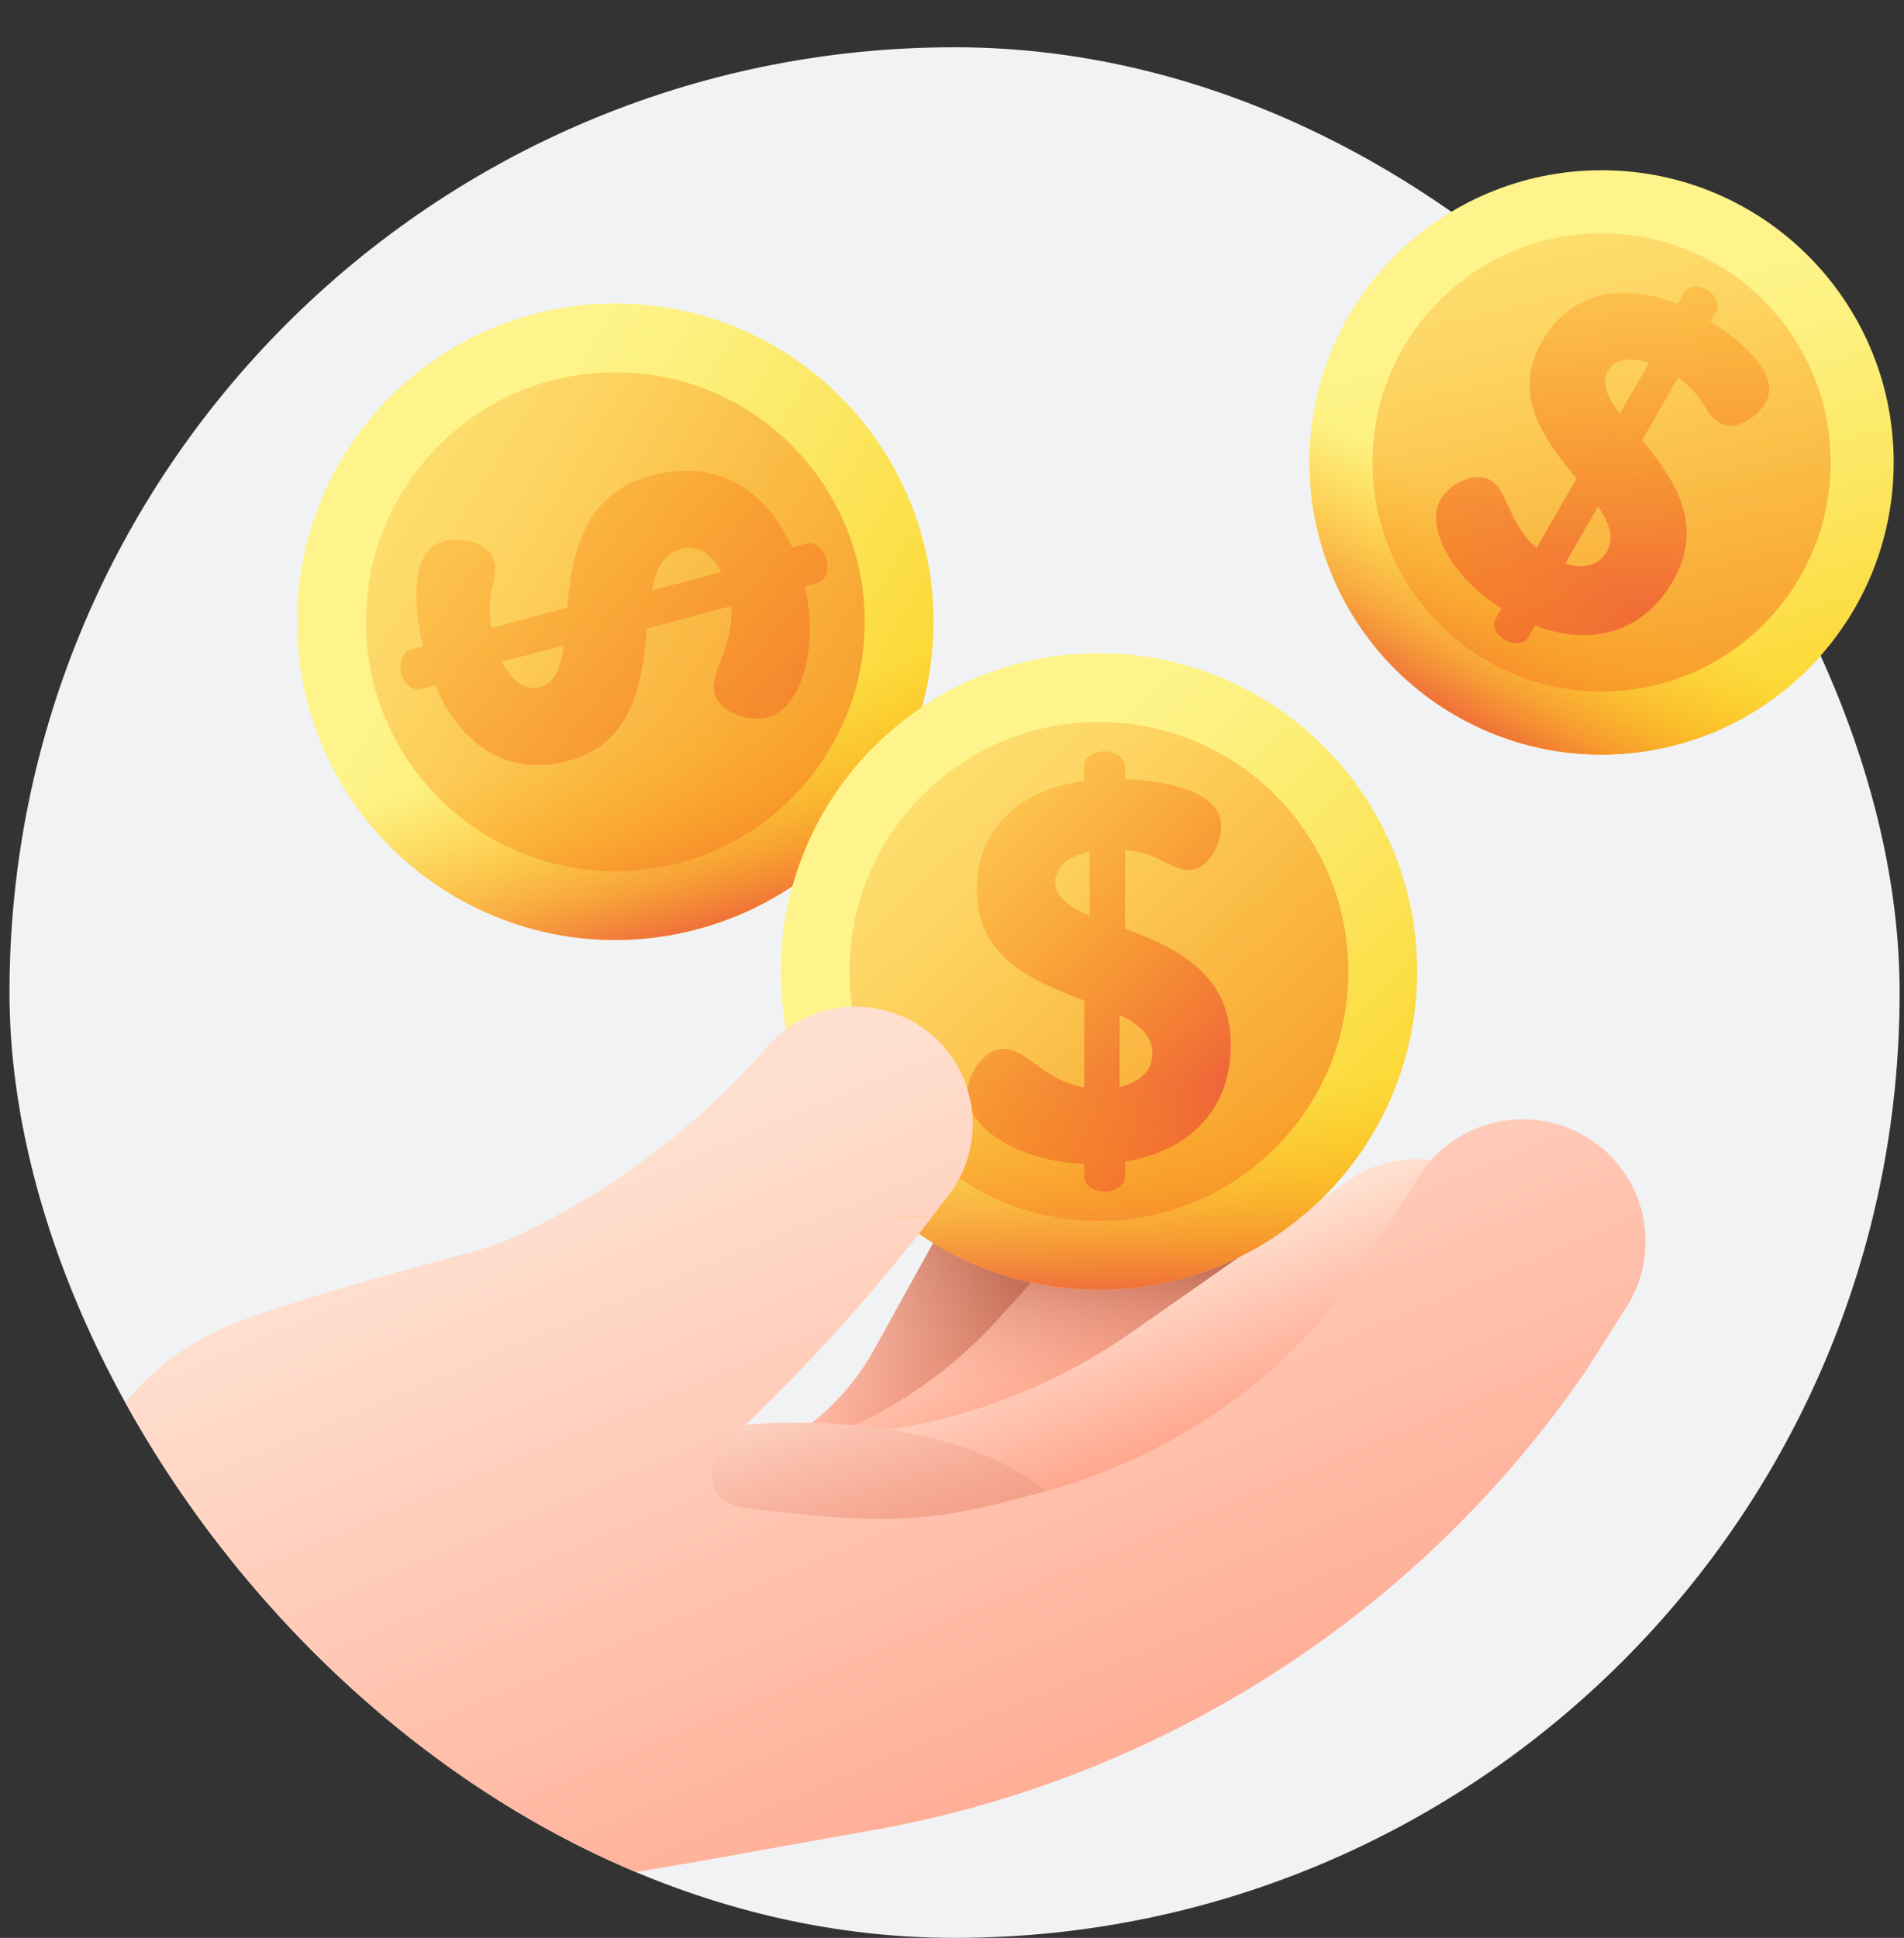 <svg width="399" height="406" viewBox="0 0 399 406" fill="none" xmlns="http://www.w3.org/2000/svg">
<rect x="0" y="0" width="399" height="406" fill="#333333" stroke="none"/>
<g clip-path="url(#clip0_1660_5345)">
<rect x="1.988" y="9.902" width="396.098" height="396.098" rx="198.049" fill="#F1F2F4"/>
<g clip-path="url(#clip1_1660_5345)">
<path d="M204.915 252.693C201.395 253.374 198.375 255.313 196.707 258.327L183.145 282.81C178.157 291.81 170.484 299.094 160.983 304.08C175.826 312.05 193.465 309.552 201.718 298.237C203.816 295.358 205.751 292.358 207.51 289.244L219.328 268.312C221.469 264.521 220.949 259.915 218.431 256.064C217.687 255.498 216.895 254.983 216.038 254.529C212.389 252.576 208.402 252.018 204.915 252.693Z" fill="url(#paint0_linear_1660_5345)"/>
<path d="M204.915 252.693C201.395 253.374 198.375 255.313 196.707 258.327L183.145 282.81C178.157 291.81 170.484 299.094 160.983 304.08C175.826 312.05 193.465 309.552 201.718 298.237C203.816 295.358 205.751 292.358 207.51 289.244L219.328 268.312C221.469 264.521 220.949 259.915 218.431 256.064C217.687 255.498 216.895 254.983 216.038 254.529C212.389 252.576 208.402 252.018 204.915 252.693Z" fill="url(#paint1_linear_1660_5345)"/>
<path d="M263.504 263.753L238.169 291.192C234.398 295.273 230.45 299.153 226.339 302.823C210.176 317.25 185.675 316.989 169.723 302.33C184.607 297.249 198.135 288.477 208.904 276.66L238.193 244.511C241.798 240.552 246.691 238.431 251.664 238.221C256.592 238.013 261.611 239.681 265.534 243.275C265.544 243.284 265.553 243.292 265.562 243.301C267.358 244.937 268.424 247.262 268.559 249.687C268.837 254.677 267.178 259.775 263.504 263.753Z" fill="url(#paint2_linear_1660_5345)"/>
<path d="M263.504 263.753L238.169 291.192C234.398 295.273 230.45 299.153 226.339 302.823C210.176 317.25 185.675 316.989 169.723 302.33C184.607 297.249 198.135 288.477 208.904 276.66L238.193 244.511C241.798 240.552 246.691 238.431 251.664 238.221C256.592 238.013 261.611 239.681 265.534 243.275C265.544 243.284 265.553 243.292 265.562 243.301C267.358 244.937 268.424 247.262 268.559 249.687C268.837 254.677 267.178 259.775 263.504 263.753Z" fill="url(#paint3_linear_1660_5345)"/>
<path d="M308.831 278.507L269.441 305.639C263.579 309.675 257.551 313.409 251.381 316.833C227.12 330.298 196.584 323.063 180.79 300.25C200.818 298.1 220.192 290.956 236.979 279.232L282.637 247.329C288.256 243.4 294.968 242.13 301.241 243.27C307.456 244.4 313.256 247.9 317.144 253.497C317.153 253.51 317.162 253.523 317.171 253.536C319.048 256.222 319.635 259.612 319.03 262.832C317.877 268.966 314.399 274.671 308.831 278.507Z" fill="url(#paint4_linear_1660_5345)"/>
<path d="M128.941 196.914C165.753 196.914 195.596 167.072 195.596 130.259C195.596 93.447 165.753 63.605 128.941 63.605C92.129 63.605 62.286 93.447 62.286 130.259C62.286 167.072 92.129 196.914 128.941 196.914Z" fill="url(#paint5_linear_1660_5345)"/>
<path d="M128.941 182.528C157.808 182.528 181.21 159.126 181.21 130.259C181.21 101.392 157.808 77.991 128.941 77.991C100.074 77.991 76.673 101.392 76.673 130.259C76.673 159.126 100.074 182.528 128.941 182.528Z" fill="url(#paint6_linear_1660_5345)"/>
<path d="M118.834 127.318L102.965 131.57C101.615 124.358 104.54 121.362 103.579 117.775C102.297 112.992 95.796 112.637 92.861 113.424C85.362 115.433 87.029 128.616 88.618 135.414L85.901 136.142C84.38 136.55 83.52 138.994 84.073 141.058C84.713 143.449 86.593 144.81 88.114 144.403L91.157 143.588C95.875 154.672 105.243 163.112 119.046 159.413C132.959 155.685 134.487 142.694 135.612 131.676L153.219 126.958C153.961 135.38 148.538 140.793 149.762 145.358C150.868 149.488 157.176 151.293 160.872 150.303C167.828 148.439 171.713 135.982 168.653 122.822L171.37 122.094C172.892 121.686 173.839 119.568 173.199 117.177C172.645 115.112 170.679 113.426 169.157 113.834L166.005 114.679C160.533 102.515 150.05 96.004 136.573 99.615C121.901 103.547 119.879 116.437 118.834 127.318ZM118.147 135.19C117.515 139.786 116.316 143.136 113.162 143.981C110.554 144.68 107.501 143.285 105.212 138.655L118.147 135.19ZM151.189 119.813L136.624 123.715C137.424 119.308 138.978 115.979 142.565 115.018C146.477 113.969 149.33 116.351 151.189 119.813Z" fill="url(#paint7_linear_1660_5345)"/>
<path d="M64.557 147.511C74.085 183.069 110.634 204.171 146.193 194.643C181.751 185.115 202.853 148.566 193.325 113.008C192.747 110.854 192.067 108.756 191.298 106.712L63.164 141.045C63.521 143.2 63.98 145.357 64.557 147.511Z" fill="url(#paint8_linear_1660_5345)"/>
<path d="M335.63 158.082C369.435 158.082 396.839 130.678 396.839 96.874C396.839 63.069 369.435 35.666 335.63 35.666C301.826 35.666 274.422 63.069 274.422 96.874C274.422 130.678 301.826 158.082 335.63 158.082Z" fill="url(#paint9_linear_1660_5345)"/>
<path d="M335.631 144.871C362.139 144.871 383.629 123.382 383.629 96.874C383.629 70.366 362.139 48.877 335.631 48.877C309.123 48.877 287.634 70.366 287.634 96.874C287.634 123.382 309.123 144.871 335.631 144.871Z" fill="url(#paint10_linear_1660_5345)"/>
<path d="M344.103 92.221L351.646 79.156C357.205 82.961 357.251 86.807 360.204 88.511C364.142 90.785 368.594 86.793 369.99 84.377C373.554 78.203 363.911 70.726 358.465 67.344L359.757 65.107C360.48 63.854 359.452 61.709 357.752 60.728C355.784 59.591 353.68 59.928 352.956 61.181L351.511 63.685C341.249 59.552 329.686 60.154 323.125 71.519C316.512 82.973 323.954 92.401 330.379 100.286L322.009 114.782C316.059 109.795 316.064 102.759 312.306 100.59C308.906 98.626 303.638 101.551 301.882 104.592C298.575 110.319 304.141 120.931 314.673 127.489L313.382 129.726C312.659 130.979 313.419 132.97 315.387 134.106C317.087 135.088 319.459 134.905 320.182 133.653L321.681 131.058C333.132 135.403 344.167 132.823 350.573 121.728C357.547 109.648 350.491 99.964 344.103 92.221ZM339.438 86.663C336.864 83.268 335.467 80.314 336.966 77.718C338.205 75.572 341.094 74.494 345.586 76.014L339.438 86.663ZM327.968 118.102L334.891 106.111C337.234 109.492 338.386 112.663 336.681 115.616C334.821 118.838 331.423 119.143 327.968 118.102Z" fill="url(#paint11_linear_1660_5345)"/>
<path d="M282.623 66.27C265.72 95.546 275.751 132.98 305.026 149.883C334.302 166.785 371.737 156.754 388.639 127.479C389.663 125.705 390.584 123.902 391.411 122.075L285.917 61.167C284.749 62.797 283.647 64.496 282.623 66.27Z" fill="url(#paint12_linear_1660_5345)"/>
<path d="M230.295 270.191C267.108 270.191 296.95 240.349 296.95 203.537C296.95 166.724 267.108 136.882 230.295 136.882C193.483 136.882 163.641 166.724 163.641 203.537C163.641 240.349 193.483 270.191 230.295 270.191Z" fill="url(#paint13_linear_1660_5345)"/>
<path d="M230.296 255.805C259.163 255.805 282.564 232.404 282.564 203.537C282.564 174.67 259.163 151.268 230.296 151.268C201.429 151.268 178.027 174.67 178.027 203.537C178.027 232.404 201.429 255.805 230.296 255.805Z" fill="url(#paint14_linear_1660_5345)"/>
<path d="M235.752 194.535V178.106C243.066 178.668 245.204 182.269 248.917 182.269C253.869 182.269 255.894 176.081 255.894 173.042C255.894 165.278 242.729 163.478 235.752 163.253V160.44C235.752 158.864 233.614 157.402 231.477 157.402C229.002 157.402 227.2 158.865 227.2 160.44V163.59C215.273 165.278 204.695 172.143 204.695 186.433C204.695 200.837 216.848 205.675 227.2 209.614V227.842C218.873 226.379 215.048 219.741 210.322 219.741C206.045 219.741 202.67 225.367 202.67 229.192C202.67 236.393 213.696 243.371 227.2 243.821V246.634C227.2 248.21 229.002 249.673 231.477 249.673C233.614 249.673 235.752 248.21 235.752 246.634V243.371C248.917 241.233 257.92 232.792 257.92 218.84C257.92 203.649 245.991 198.36 235.752 194.535ZM228.325 191.833C224.049 190.034 221.124 188.008 221.124 184.744C221.124 182.044 223.262 179.455 228.325 178.444V191.833ZM234.627 227.729V212.651C238.678 214.564 241.491 216.927 241.491 220.64C241.491 224.691 238.452 226.829 234.627 227.729Z" fill="url(#paint15_linear_1660_5345)"/>
<path d="M163.641 203.537C163.641 240.349 193.483 270.191 230.295 270.191C267.108 270.191 296.95 240.349 296.95 203.537C296.95 201.307 296.836 199.105 296.622 196.931H163.969C163.755 199.104 163.641 201.306 163.641 203.537Z" fill="url(#paint16_linear_1660_5345)"/>
<path d="M166.922 349.133C198.93 349.133 224.877 337.697 224.877 323.591C224.877 309.484 198.93 298.048 166.922 298.048C134.914 298.048 108.967 309.484 108.967 323.591C108.967 337.697 134.914 349.133 166.922 349.133Z" fill="url(#paint17_linear_1660_5345)"/>
<path d="M166.922 349.133C198.93 349.133 224.877 337.697 224.877 323.591C224.877 309.484 198.93 298.048 166.922 298.048C134.914 298.048 108.967 309.484 108.967 323.591C108.967 337.697 134.914 349.133 166.922 349.133Z" fill="url(#paint18_linear_1660_5345)"/>
<path d="M333.638 239.004C321.861 230.965 305.748 234.046 297.75 245.846L285.294 265.541C284.734 266.364 284.162 267.186 283.58 267.993C267.961 289.906 244.898 305.333 218.946 312.458C197.249 318.401 188.314 320.119 155.813 315.82C150.146 315.076 147.558 310.248 150.066 305.11L150.756 303.698C168.457 287.337 184.613 269.381 199.004 250.077C207.268 238.995 204.681 223.258 193.357 215.336C192.062 214.428 190.702 213.663 189.309 213.036C179.601 208.683 167.941 211.074 160.718 219.384C146.401 235.876 128.774 249.258 108.938 258.628C105.576 260.222 102.054 261.452 98.455 262.405C86.182 265.663 54.983 274.164 45.351 278.87C45.26 278.911 45.174 278.957 45.083 278.997C44.527 279.268 43.975 279.544 43.435 279.835C31.762 285.99 22.662 296.107 17.265 308.152C6.379 332.413 0.751 358.702 0.751 385.293V411.183C0.751 421.443 9.068 429.76 19.328 429.76H42.689C59.902 429.76 76.595 423.858 89.983 413.038L100.923 404.197C107.026 398.96 114.512 395.381 122.673 393.998L146.845 389.896L185.057 383.039C244.865 371.839 297.811 337.415 332.208 287.395L340.325 274.645C348.368 262.955 345.376 246.996 333.638 239.004Z" fill="url(#paint19_linear_1660_5345)"/>
</g>
</g>
<g clip-path="url(#clip2_1660_5345)">
<path d="M204.915 252.693C201.395 253.374 198.375 255.313 196.707 258.327L183.145 282.81C178.157 291.81 170.484 299.094 160.983 304.08C175.826 312.05 193.465 309.552 201.718 298.237C203.816 295.358 205.751 292.358 207.51 289.244L219.328 268.312C221.469 264.521 220.949 259.915 218.431 256.064C217.687 255.498 216.895 254.983 216.038 254.529C212.389 252.576 208.402 252.018 204.915 252.693Z" fill="url(#paint20_linear_1660_5345)"/>
<path d="M204.915 252.693C201.395 253.374 198.375 255.313 196.707 258.327L183.145 282.81C178.157 291.81 170.484 299.094 160.983 304.08C175.826 312.05 193.465 309.552 201.718 298.237C203.816 295.358 205.751 292.358 207.51 289.244L219.328 268.312C221.469 264.521 220.949 259.915 218.431 256.064C217.687 255.498 216.895 254.983 216.038 254.529C212.389 252.576 208.402 252.018 204.915 252.693Z" fill="url(#paint21_linear_1660_5345)"/>
<path d="M263.504 263.753L238.169 291.192C234.398 295.273 230.45 299.153 226.339 302.823C210.176 317.25 185.675 316.989 169.723 302.33C184.607 297.249 198.135 288.477 208.904 276.66L238.193 244.511C241.798 240.552 246.691 238.431 251.664 238.221C256.592 238.013 261.611 239.681 265.534 243.275C265.544 243.284 265.553 243.292 265.562 243.301C267.358 244.937 268.424 247.262 268.559 249.687C268.837 254.677 267.178 259.775 263.504 263.753Z" fill="url(#paint22_linear_1660_5345)"/>
<path d="M263.504 263.753L238.169 291.192C234.398 295.273 230.45 299.153 226.339 302.823C210.176 317.25 185.675 316.989 169.723 302.33C184.607 297.249 198.135 288.477 208.904 276.66L238.193 244.511C241.798 240.552 246.691 238.431 251.664 238.221C256.592 238.013 261.611 239.681 265.534 243.275C265.544 243.284 265.553 243.292 265.562 243.301C267.358 244.937 268.424 247.262 268.559 249.687C268.837 254.677 267.178 259.775 263.504 263.753Z" fill="url(#paint23_linear_1660_5345)"/>
<path d="M308.831 278.507L269.441 305.639C263.579 309.675 257.551 313.409 251.381 316.833C227.12 330.298 196.584 323.063 180.79 300.25C200.818 298.1 220.192 290.956 236.979 279.232L282.637 247.329C288.256 243.4 294.968 242.13 301.241 243.27C307.456 244.4 313.256 247.9 317.144 253.497C317.153 253.51 317.162 253.523 317.171 253.536C319.048 256.222 319.635 259.612 319.03 262.832C317.877 268.966 314.399 274.671 308.831 278.507Z" fill="url(#paint24_linear_1660_5345)"/>
<path d="M128.941 196.914C165.753 196.914 195.596 167.072 195.596 130.259C195.596 93.447 165.753 63.605 128.941 63.605C92.129 63.605 62.286 93.447 62.286 130.259C62.286 167.072 92.129 196.914 128.941 196.914Z" fill="url(#paint25_linear_1660_5345)"/>
<path d="M128.941 182.528C157.808 182.528 181.21 159.126 181.21 130.259C181.21 101.392 157.808 77.991 128.941 77.991C100.074 77.991 76.673 101.392 76.673 130.259C76.673 159.126 100.074 182.528 128.941 182.528Z" fill="url(#paint26_linear_1660_5345)"/>
<path d="M118.834 127.318L102.965 131.57C101.615 124.358 104.54 121.362 103.579 117.775C102.297 112.992 95.796 112.637 92.861 113.424C85.362 115.433 87.029 128.616 88.618 135.414L85.901 136.142C84.38 136.55 83.52 138.994 84.073 141.058C84.713 143.449 86.593 144.81 88.114 144.403L91.157 143.588C95.875 154.672 105.243 163.112 119.046 159.413C132.959 155.685 134.487 142.694 135.612 131.676L153.219 126.958C153.961 135.38 148.538 140.793 149.762 145.358C150.868 149.488 157.176 151.293 160.872 150.303C167.828 148.439 171.713 135.982 168.653 122.822L171.37 122.094C172.892 121.686 173.839 119.568 173.199 117.177C172.645 115.112 170.679 113.426 169.157 113.834L166.005 114.679C160.533 102.515 150.05 96.004 136.573 99.615C121.901 103.547 119.879 116.437 118.834 127.318ZM118.147 135.19C117.515 139.786 116.316 143.136 113.162 143.981C110.554 144.68 107.501 143.285 105.212 138.655L118.147 135.19ZM151.189 119.813L136.624 123.715C137.424 119.308 138.978 115.979 142.565 115.018C146.477 113.969 149.33 116.351 151.189 119.813Z" fill="url(#paint27_linear_1660_5345)"/>
<path d="M64.557 147.511C74.085 183.069 110.634 204.171 146.193 194.643C181.751 185.115 202.853 148.566 193.325 113.008C192.747 110.854 192.067 108.756 191.298 106.712L63.164 141.045C63.521 143.2 63.98 145.357 64.557 147.511Z" fill="url(#paint28_linear_1660_5345)"/>
<path d="M335.63 158.082C369.435 158.082 396.839 130.678 396.839 96.874C396.839 63.069 369.435 35.666 335.63 35.666C301.826 35.666 274.422 63.069 274.422 96.874C274.422 130.678 301.826 158.082 335.63 158.082Z" fill="url(#paint29_linear_1660_5345)"/>
<path d="M335.631 144.871C362.139 144.871 383.629 123.382 383.629 96.874C383.629 70.366 362.139 48.877 335.631 48.877C309.123 48.877 287.634 70.366 287.634 96.874C287.634 123.382 309.123 144.871 335.631 144.871Z" fill="url(#paint30_linear_1660_5345)"/>
<path d="M344.103 92.221L351.646 79.156C357.205 82.961 357.251 86.807 360.204 88.511C364.142 90.785 368.594 86.793 369.99 84.377C373.554 78.203 363.911 70.726 358.465 67.344L359.757 65.107C360.48 63.854 359.452 61.709 357.752 60.728C355.784 59.591 353.68 59.928 352.956 61.181L351.511 63.685C341.249 59.552 329.686 60.154 323.125 71.519C316.512 82.973 323.954 92.401 330.379 100.286L322.009 114.782C316.059 109.795 316.064 102.759 312.306 100.59C308.906 98.626 303.638 101.551 301.882 104.592C298.575 110.319 304.141 120.931 314.673 127.489L313.382 129.726C312.659 130.979 313.419 132.97 315.387 134.106C317.087 135.088 319.459 134.905 320.182 133.653L321.681 131.058C333.132 135.403 344.167 132.823 350.573 121.728C357.547 109.648 350.491 99.964 344.103 92.221ZM339.438 86.663C336.864 83.268 335.467 80.314 336.966 77.718C338.205 75.572 341.094 74.494 345.586 76.014L339.438 86.663ZM327.968 118.102L334.891 106.111C337.234 109.492 338.386 112.663 336.681 115.616C334.821 118.838 331.423 119.143 327.968 118.102Z" fill="url(#paint31_linear_1660_5345)"/>
<path d="M282.623 66.27C265.72 95.546 275.751 132.98 305.026 149.883C334.302 166.785 371.737 156.754 388.639 127.479C389.663 125.705 390.584 123.902 391.411 122.075L285.917 61.167C284.749 62.797 283.647 64.496 282.623 66.27Z" fill="url(#paint32_linear_1660_5345)"/>
<path d="M230.295 270.191C267.108 270.191 296.95 240.349 296.95 203.537C296.95 166.724 267.108 136.882 230.295 136.882C193.483 136.882 163.641 166.724 163.641 203.537C163.641 240.349 193.483 270.191 230.295 270.191Z" fill="url(#paint33_linear_1660_5345)"/>
<path d="M230.296 255.805C259.163 255.805 282.564 232.404 282.564 203.537C282.564 174.67 259.163 151.268 230.296 151.268C201.429 151.268 178.027 174.67 178.027 203.537C178.027 232.404 201.429 255.805 230.296 255.805Z" fill="url(#paint34_linear_1660_5345)"/>
<path d="M235.752 194.535V178.106C243.066 178.668 245.204 182.269 248.917 182.269C253.869 182.269 255.894 176.081 255.894 173.042C255.894 165.278 242.729 163.478 235.752 163.253V160.44C235.752 158.864 233.614 157.402 231.477 157.402C229.002 157.402 227.2 158.865 227.2 160.44V163.59C215.273 165.278 204.695 172.143 204.695 186.433C204.695 200.837 216.848 205.675 227.2 209.614V227.842C218.873 226.379 215.048 219.741 210.322 219.741C206.045 219.741 202.67 225.367 202.67 229.192C202.67 236.393 213.696 243.371 227.2 243.821V246.634C227.2 248.21 229.002 249.673 231.477 249.673C233.614 249.673 235.752 248.21 235.752 246.634V243.371C248.917 241.233 257.92 232.792 257.92 218.84C257.92 203.649 245.991 198.36 235.752 194.535ZM228.325 191.833C224.049 190.034 221.124 188.008 221.124 184.744C221.124 182.044 223.262 179.455 228.325 178.444V191.833ZM234.627 227.729V212.651C238.678 214.564 241.491 216.927 241.491 220.64C241.491 224.691 238.452 226.829 234.627 227.729Z" fill="url(#paint35_linear_1660_5345)"/>
<path d="M163.641 203.537C163.641 240.349 193.483 270.191 230.295 270.191C267.108 270.191 296.95 240.349 296.95 203.537C296.95 201.307 296.836 199.105 296.622 196.931H163.969C163.755 199.104 163.641 201.306 163.641 203.537Z" fill="url(#paint36_linear_1660_5345)"/>
<path d="M333.638 239.004C321.861 230.965 305.748 234.046 297.75 245.846L285.294 265.541C284.734 266.364 284.162 267.186 283.58 267.993C267.961 289.906 244.898 305.333 218.946 312.458C197.249 318.401 188.314 320.119 155.813 315.82C150.146 315.076 147.558 310.248 150.066 305.11L150.756 303.698C168.457 287.337 184.613 269.381 199.004 250.077C207.268 238.995 204.681 223.258 193.357 215.336C192.062 214.428 190.702 213.663 189.309 213.036C179.601 208.683 167.941 211.074 160.718 219.384C146.401 235.876 128.774 249.258 108.938 258.628C105.576 260.222 102.054 261.452 98.455 262.405C86.182 265.663 54.983 274.164 45.351 278.87C45.26 278.911 45.174 278.957 45.083 278.997C44.527 279.268 43.975 279.544 43.435 279.835C31.762 285.99 22.662 296.107 17.265 308.152C6.379 332.413 0.751 358.702 0.751 385.293V411.183C0.751 421.443 9.068 429.76 19.328 429.76H42.689C59.902 429.76 76.595 423.858 89.983 413.038L100.923 404.197C107.026 398.96 114.512 395.381 122.673 393.998L146.845 389.896L185.057 383.039C244.865 371.839 297.811 337.415 332.208 287.395L340.325 274.645C348.368 262.955 345.376 246.996 333.638 239.004Z" fill="url(#paint37_linear_1660_5345)"/>
</g>
<defs>
<linearGradient id="paint0_linear_1660_5345" x1="182.937" y1="270.079" x2="198.692" y2="293.336" gradientUnits="userSpaceOnUse">
<stop stop-color="#FFDFCF"/>
<stop offset="1" stop-color="#FFA78F"/>
</linearGradient>
<linearGradient id="paint1_linear_1660_5345" x1="162.659" y1="302.18" x2="213.274" y2="269.338" gradientUnits="userSpaceOnUse">
<stop stop-color="#F89580" stop-opacity="0"/>
<stop offset="0.997" stop-color="#C5715A"/>
</linearGradient>
<linearGradient id="paint2_linear_1660_5345" x1="209.531" y1="256.885" x2="227.162" y2="290.27" gradientUnits="userSpaceOnUse">
<stop stop-color="#FFDFCF"/>
<stop offset="1" stop-color="#FFA78F"/>
</linearGradient>
<linearGradient id="paint3_linear_1660_5345" x1="216.61" y1="294.105" x2="221.633" y2="260.877" gradientUnits="userSpaceOnUse">
<stop stop-color="#F89580" stop-opacity="0"/>
<stop offset="0.997" stop-color="#C5715A"/>
</linearGradient>
<linearGradient id="paint4_linear_1660_5345" x1="244.081" y1="264.405" x2="257.585" y2="297.79" gradientUnits="userSpaceOnUse">
<stop stop-color="#FFDFCF"/>
<stop offset="1" stop-color="#FFA78F"/>
</linearGradient>
<linearGradient id="paint5_linear_1660_5345" x1="97.493" y1="112.077" x2="225.155" y2="185.757" gradientUnits="userSpaceOnUse">
<stop stop-color="#FEF48B"/>
<stop offset="0.146" stop-color="#FDF07E"/>
<stop offset="0.416" stop-color="#FCE55C"/>
<stop offset="0.778" stop-color="#FBD325"/>
<stop offset="1" stop-color="#FAC600"/>
</linearGradient>
<linearGradient id="paint6_linear_1660_5345" x1="22.376" y1="63.463" x2="263.546" y2="214.553" gradientUnits="userSpaceOnUse">
<stop stop-color="#FEA613" stop-opacity="0"/>
<stop offset="0.184" stop-color="#FDA215" stop-opacity="0.184"/>
<stop offset="0.394" stop-color="#FA941C" stop-opacity="0.394"/>
<stop offset="0.618" stop-color="#F57D28" stop-opacity="0.618"/>
<stop offset="0.85" stop-color="#EE5D38" stop-opacity="0.85"/>
<stop offset="1" stop-color="#E94444"/>
</linearGradient>
<linearGradient id="paint7_linear_1660_5345" x1="49.62" y1="50.152" x2="208.426" y2="208.958" gradientUnits="userSpaceOnUse">
<stop stop-color="#FEA613" stop-opacity="0"/>
<stop offset="0.184" stop-color="#FDA215" stop-opacity="0.184"/>
<stop offset="0.394" stop-color="#FA941C" stop-opacity="0.394"/>
<stop offset="0.618" stop-color="#F57D28" stop-opacity="0.618"/>
<stop offset="0.85" stop-color="#EE5D38" stop-opacity="0.85"/>
<stop offset="1" stop-color="#E94444"/>
</linearGradient>
<linearGradient id="paint8_linear_1660_5345" x1="134.925" y1="152.407" x2="148.224" y2="202.01" gradientUnits="userSpaceOnUse">
<stop stop-color="#FEA613" stop-opacity="0"/>
<stop offset="0.184" stop-color="#FDA215" stop-opacity="0.184"/>
<stop offset="0.394" stop-color="#FA941C" stop-opacity="0.394"/>
<stop offset="0.618" stop-color="#F57D28" stop-opacity="0.618"/>
<stop offset="0.85" stop-color="#EE5D38" stop-opacity="0.85"/>
<stop offset="1" stop-color="#E94444"/>
</linearGradient>
<linearGradient id="paint9_linear_1660_5345" x1="326.984" y1="64.63" x2="362.01" y2="195.354" gradientUnits="userSpaceOnUse">
<stop stop-color="#FEF48B"/>
<stop offset="0.146" stop-color="#FDF07E"/>
<stop offset="0.416" stop-color="#FCE55C"/>
<stop offset="0.778" stop-color="#FBD325"/>
<stop offset="1" stop-color="#FAC600"/>
</linearGradient>
<linearGradient id="paint10_linear_1660_5345" x1="309.791" y1="-15.704" x2="368.232" y2="238.976" gradientUnits="userSpaceOnUse">
<stop stop-color="#FEA613" stop-opacity="0"/>
<stop offset="0.184" stop-color="#FDA215" stop-opacity="0.184"/>
<stop offset="0.394" stop-color="#FA941C" stop-opacity="0.394"/>
<stop offset="0.618" stop-color="#F57D28" stop-opacity="0.618"/>
<stop offset="0.85" stop-color="#EE5D38" stop-opacity="0.85"/>
<stop offset="1" stop-color="#E94444"/>
</linearGradient>
<linearGradient id="paint11_linear_1660_5345" x1="336.943" y1="13.482" x2="335.027" y2="150.295" gradientUnits="userSpaceOnUse">
<stop stop-color="#FEA613" stop-opacity="0"/>
<stop offset="0.184" stop-color="#FDA215" stop-opacity="0.184"/>
<stop offset="0.394" stop-color="#FA941C" stop-opacity="0.394"/>
<stop offset="0.618" stop-color="#F57D28" stop-opacity="0.618"/>
<stop offset="0.85" stop-color="#EE5D38" stop-opacity="0.85"/>
<stop offset="1" stop-color="#E94444"/>
</linearGradient>
<linearGradient id="paint12_linear_1660_5345" x1="325.094" y1="115.116" x2="301.518" y2="155.95" gradientUnits="userSpaceOnUse">
<stop stop-color="#FEA613" stop-opacity="0"/>
<stop offset="0.184" stop-color="#FDA215" stop-opacity="0.184"/>
<stop offset="0.394" stop-color="#FA941C" stop-opacity="0.394"/>
<stop offset="0.618" stop-color="#F57D28" stop-opacity="0.618"/>
<stop offset="0.85" stop-color="#EE5D38" stop-opacity="0.85"/>
<stop offset="1" stop-color="#E94444"/>
</linearGradient>
<linearGradient id="paint13_linear_1660_5345" x1="204.588" y1="177.829" x2="308.802" y2="282.043" gradientUnits="userSpaceOnUse">
<stop stop-color="#FEF48B"/>
<stop offset="0.146" stop-color="#FDF07E"/>
<stop offset="0.416" stop-color="#FCE55C"/>
<stop offset="0.778" stop-color="#FBD325"/>
<stop offset="1" stop-color="#FAC600"/>
</linearGradient>
<linearGradient id="paint14_linear_1660_5345" x1="144.63" y1="111.429" x2="338.422" y2="319.795" gradientUnits="userSpaceOnUse">
<stop stop-color="#FEA613" stop-opacity="0"/>
<stop offset="0.184" stop-color="#FDA215" stop-opacity="0.184"/>
<stop offset="0.394" stop-color="#FA941C" stop-opacity="0.394"/>
<stop offset="0.618" stop-color="#F57D28" stop-opacity="0.618"/>
<stop offset="0.85" stop-color="#EE5D38" stop-opacity="0.85"/>
<stop offset="1" stop-color="#E94444"/>
</linearGradient>
<linearGradient id="paint15_linear_1660_5345" x1="172.837" y1="143.511" x2="267.843" y2="241.215" gradientUnits="userSpaceOnUse">
<stop stop-color="#FEA613" stop-opacity="0"/>
<stop offset="0.184" stop-color="#FDA215" stop-opacity="0.184"/>
<stop offset="0.394" stop-color="#FA941C" stop-opacity="0.394"/>
<stop offset="0.618" stop-color="#F57D28" stop-opacity="0.618"/>
<stop offset="0.85" stop-color="#EE5D38" stop-opacity="0.85"/>
<stop offset="1" stop-color="#E94444"/>
</linearGradient>
<linearGradient id="paint16_linear_1660_5345" x1="230.296" y1="226.472" x2="230.296" y2="277.819" gradientUnits="userSpaceOnUse">
<stop stop-color="#FEA613" stop-opacity="0"/>
<stop offset="0.184" stop-color="#FDA215" stop-opacity="0.184"/>
<stop offset="0.394" stop-color="#FA941C" stop-opacity="0.394"/>
<stop offset="0.618" stop-color="#F57D28" stop-opacity="0.618"/>
<stop offset="0.85" stop-color="#EE5D38" stop-opacity="0.85"/>
<stop offset="1" stop-color="#E94444"/>
</linearGradient>
<linearGradient id="paint17_linear_1660_5345" x1="158.569" y1="297.013" x2="170.947" y2="336.4" gradientUnits="userSpaceOnUse">
<stop stop-color="#FFDFCF"/>
<stop offset="1" stop-color="#FFA78F"/>
</linearGradient>
<linearGradient id="paint18_linear_1660_5345" x1="150.436" y1="275.475" x2="194.74" y2="404.782" gradientUnits="userSpaceOnUse">
<stop stop-color="#F89580" stop-opacity="0"/>
<stop offset="0.997" stop-color="#C5715A"/>
</linearGradient>
<linearGradient id="paint19_linear_1660_5345" x1="133.633" y1="241.515" x2="201.636" y2="403.794" gradientUnits="userSpaceOnUse">
<stop stop-color="#FFDFCF"/>
<stop offset="1" stop-color="#FFA78F"/>
</linearGradient>
<linearGradient id="paint20_linear_1660_5345" x1="182.937" y1="270.079" x2="198.692" y2="293.336" gradientUnits="userSpaceOnUse">
<stop stop-color="#FFDFCF"/>
<stop offset="1" stop-color="#FFA78F"/>
</linearGradient>
<linearGradient id="paint21_linear_1660_5345" x1="162.659" y1="302.18" x2="213.274" y2="269.338" gradientUnits="userSpaceOnUse">
<stop stop-color="#F89580" stop-opacity="0"/>
<stop offset="0.997" stop-color="#C5715A"/>
</linearGradient>
<linearGradient id="paint22_linear_1660_5345" x1="209.531" y1="256.885" x2="227.162" y2="290.27" gradientUnits="userSpaceOnUse">
<stop stop-color="#FFDFCF"/>
<stop offset="1" stop-color="#FFA78F"/>
</linearGradient>
<linearGradient id="paint23_linear_1660_5345" x1="216.61" y1="294.105" x2="221.633" y2="260.877" gradientUnits="userSpaceOnUse">
<stop stop-color="#F89580" stop-opacity="0"/>
<stop offset="0.997" stop-color="#C5715A"/>
</linearGradient>
<linearGradient id="paint24_linear_1660_5345" x1="244.081" y1="264.405" x2="257.585" y2="297.79" gradientUnits="userSpaceOnUse">
<stop stop-color="#FFDFCF"/>
<stop offset="1" stop-color="#FFA78F"/>
</linearGradient>
<linearGradient id="paint25_linear_1660_5345" x1="97.493" y1="112.077" x2="225.155" y2="185.757" gradientUnits="userSpaceOnUse">
<stop stop-color="#FEF48B"/>
<stop offset="0.146" stop-color="#FDF07E"/>
<stop offset="0.416" stop-color="#FCE55C"/>
<stop offset="0.778" stop-color="#FBD325"/>
<stop offset="1" stop-color="#FAC600"/>
</linearGradient>
<linearGradient id="paint26_linear_1660_5345" x1="22.376" y1="63.463" x2="263.546" y2="214.553" gradientUnits="userSpaceOnUse">
<stop stop-color="#FEA613" stop-opacity="0"/>
<stop offset="0.184" stop-color="#FDA215" stop-opacity="0.184"/>
<stop offset="0.394" stop-color="#FA941C" stop-opacity="0.394"/>
<stop offset="0.618" stop-color="#F57D28" stop-opacity="0.618"/>
<stop offset="0.85" stop-color="#EE5D38" stop-opacity="0.85"/>
<stop offset="1" stop-color="#E94444"/>
</linearGradient>
<linearGradient id="paint27_linear_1660_5345" x1="49.62" y1="50.152" x2="208.426" y2="208.958" gradientUnits="userSpaceOnUse">
<stop stop-color="#FEA613" stop-opacity="0"/>
<stop offset="0.184" stop-color="#FDA215" stop-opacity="0.184"/>
<stop offset="0.394" stop-color="#FA941C" stop-opacity="0.394"/>
<stop offset="0.618" stop-color="#F57D28" stop-opacity="0.618"/>
<stop offset="0.85" stop-color="#EE5D38" stop-opacity="0.85"/>
<stop offset="1" stop-color="#E94444"/>
</linearGradient>
<linearGradient id="paint28_linear_1660_5345" x1="134.925" y1="152.407" x2="148.224" y2="202.01" gradientUnits="userSpaceOnUse">
<stop stop-color="#FEA613" stop-opacity="0"/>
<stop offset="0.184" stop-color="#FDA215" stop-opacity="0.184"/>
<stop offset="0.394" stop-color="#FA941C" stop-opacity="0.394"/>
<stop offset="0.618" stop-color="#F57D28" stop-opacity="0.618"/>
<stop offset="0.85" stop-color="#EE5D38" stop-opacity="0.85"/>
<stop offset="1" stop-color="#E94444"/>
</linearGradient>
<linearGradient id="paint29_linear_1660_5345" x1="326.984" y1="64.63" x2="362.01" y2="195.354" gradientUnits="userSpaceOnUse">
<stop stop-color="#FEF48B"/>
<stop offset="0.146" stop-color="#FDF07E"/>
<stop offset="0.416" stop-color="#FCE55C"/>
<stop offset="0.778" stop-color="#FBD325"/>
<stop offset="1" stop-color="#FAC600"/>
</linearGradient>
<linearGradient id="paint30_linear_1660_5345" x1="309.791" y1="-15.704" x2="368.232" y2="238.976" gradientUnits="userSpaceOnUse">
<stop stop-color="#FEA613" stop-opacity="0"/>
<stop offset="0.184" stop-color="#FDA215" stop-opacity="0.184"/>
<stop offset="0.394" stop-color="#FA941C" stop-opacity="0.394"/>
<stop offset="0.618" stop-color="#F57D28" stop-opacity="0.618"/>
<stop offset="0.85" stop-color="#EE5D38" stop-opacity="0.85"/>
<stop offset="1" stop-color="#E94444"/>
</linearGradient>
<linearGradient id="paint31_linear_1660_5345" x1="336.943" y1="13.482" x2="335.027" y2="150.295" gradientUnits="userSpaceOnUse">
<stop stop-color="#FEA613" stop-opacity="0"/>
<stop offset="0.184" stop-color="#FDA215" stop-opacity="0.184"/>
<stop offset="0.394" stop-color="#FA941C" stop-opacity="0.394"/>
<stop offset="0.618" stop-color="#F57D28" stop-opacity="0.618"/>
<stop offset="0.85" stop-color="#EE5D38" stop-opacity="0.85"/>
<stop offset="1" stop-color="#E94444"/>
</linearGradient>
<linearGradient id="paint32_linear_1660_5345" x1="325.094" y1="115.116" x2="301.518" y2="155.95" gradientUnits="userSpaceOnUse">
<stop stop-color="#FEA613" stop-opacity="0"/>
<stop offset="0.184" stop-color="#FDA215" stop-opacity="0.184"/>
<stop offset="0.394" stop-color="#FA941C" stop-opacity="0.394"/>
<stop offset="0.618" stop-color="#F57D28" stop-opacity="0.618"/>
<stop offset="0.85" stop-color="#EE5D38" stop-opacity="0.85"/>
<stop offset="1" stop-color="#E94444"/>
</linearGradient>
<linearGradient id="paint33_linear_1660_5345" x1="204.588" y1="177.829" x2="308.802" y2="282.043" gradientUnits="userSpaceOnUse">
<stop stop-color="#FEF48B"/>
<stop offset="0.146" stop-color="#FDF07E"/>
<stop offset="0.416" stop-color="#FCE55C"/>
<stop offset="0.778" stop-color="#FBD325"/>
<stop offset="1" stop-color="#FAC600"/>
</linearGradient>
<linearGradient id="paint34_linear_1660_5345" x1="144.63" y1="111.429" x2="338.422" y2="319.795" gradientUnits="userSpaceOnUse">
<stop stop-color="#FEA613" stop-opacity="0"/>
<stop offset="0.184" stop-color="#FDA215" stop-opacity="0.184"/>
<stop offset="0.394" stop-color="#FA941C" stop-opacity="0.394"/>
<stop offset="0.618" stop-color="#F57D28" stop-opacity="0.618"/>
<stop offset="0.85" stop-color="#EE5D38" stop-opacity="0.85"/>
<stop offset="1" stop-color="#E94444"/>
</linearGradient>
<linearGradient id="paint35_linear_1660_5345" x1="172.837" y1="143.511" x2="267.843" y2="241.215" gradientUnits="userSpaceOnUse">
<stop stop-color="#FEA613" stop-opacity="0"/>
<stop offset="0.184" stop-color="#FDA215" stop-opacity="0.184"/>
<stop offset="0.394" stop-color="#FA941C" stop-opacity="0.394"/>
<stop offset="0.618" stop-color="#F57D28" stop-opacity="0.618"/>
<stop offset="0.85" stop-color="#EE5D38" stop-opacity="0.85"/>
<stop offset="1" stop-color="#E94444"/>
</linearGradient>
<linearGradient id="paint36_linear_1660_5345" x1="230.296" y1="226.472" x2="230.296" y2="277.819" gradientUnits="userSpaceOnUse">
<stop stop-color="#FEA613" stop-opacity="0"/>
<stop offset="0.184" stop-color="#FDA215" stop-opacity="0.184"/>
<stop offset="0.394" stop-color="#FA941C" stop-opacity="0.394"/>
<stop offset="0.618" stop-color="#F57D28" stop-opacity="0.618"/>
<stop offset="0.85" stop-color="#EE5D38" stop-opacity="0.85"/>
<stop offset="1" stop-color="#E94444"/>
</linearGradient>
<linearGradient id="paint37_linear_1660_5345" x1="133.633" y1="241.515" x2="201.636" y2="403.794" gradientUnits="userSpaceOnUse">
<stop stop-color="#FFDFCF"/>
<stop offset="1" stop-color="#FFA78F"/>
</linearGradient>
<clipPath id="clip0_1660_5345">
<rect x="1.988" y="9.902" width="396.098" height="396.098" rx="198.049" fill="white"/>
</clipPath>
<clipPath id="clip1_1660_5345">
<rect width="396.098" height="396.098" fill="white" transform="translate(0.75 34.658)"/>
</clipPath>
<clipPath id="clip2_1660_5345">
<rect width="396.098" height="220.329" fill="white" transform="translate(0.75 34.659)"/>
</clipPath>
</defs>
</svg>
